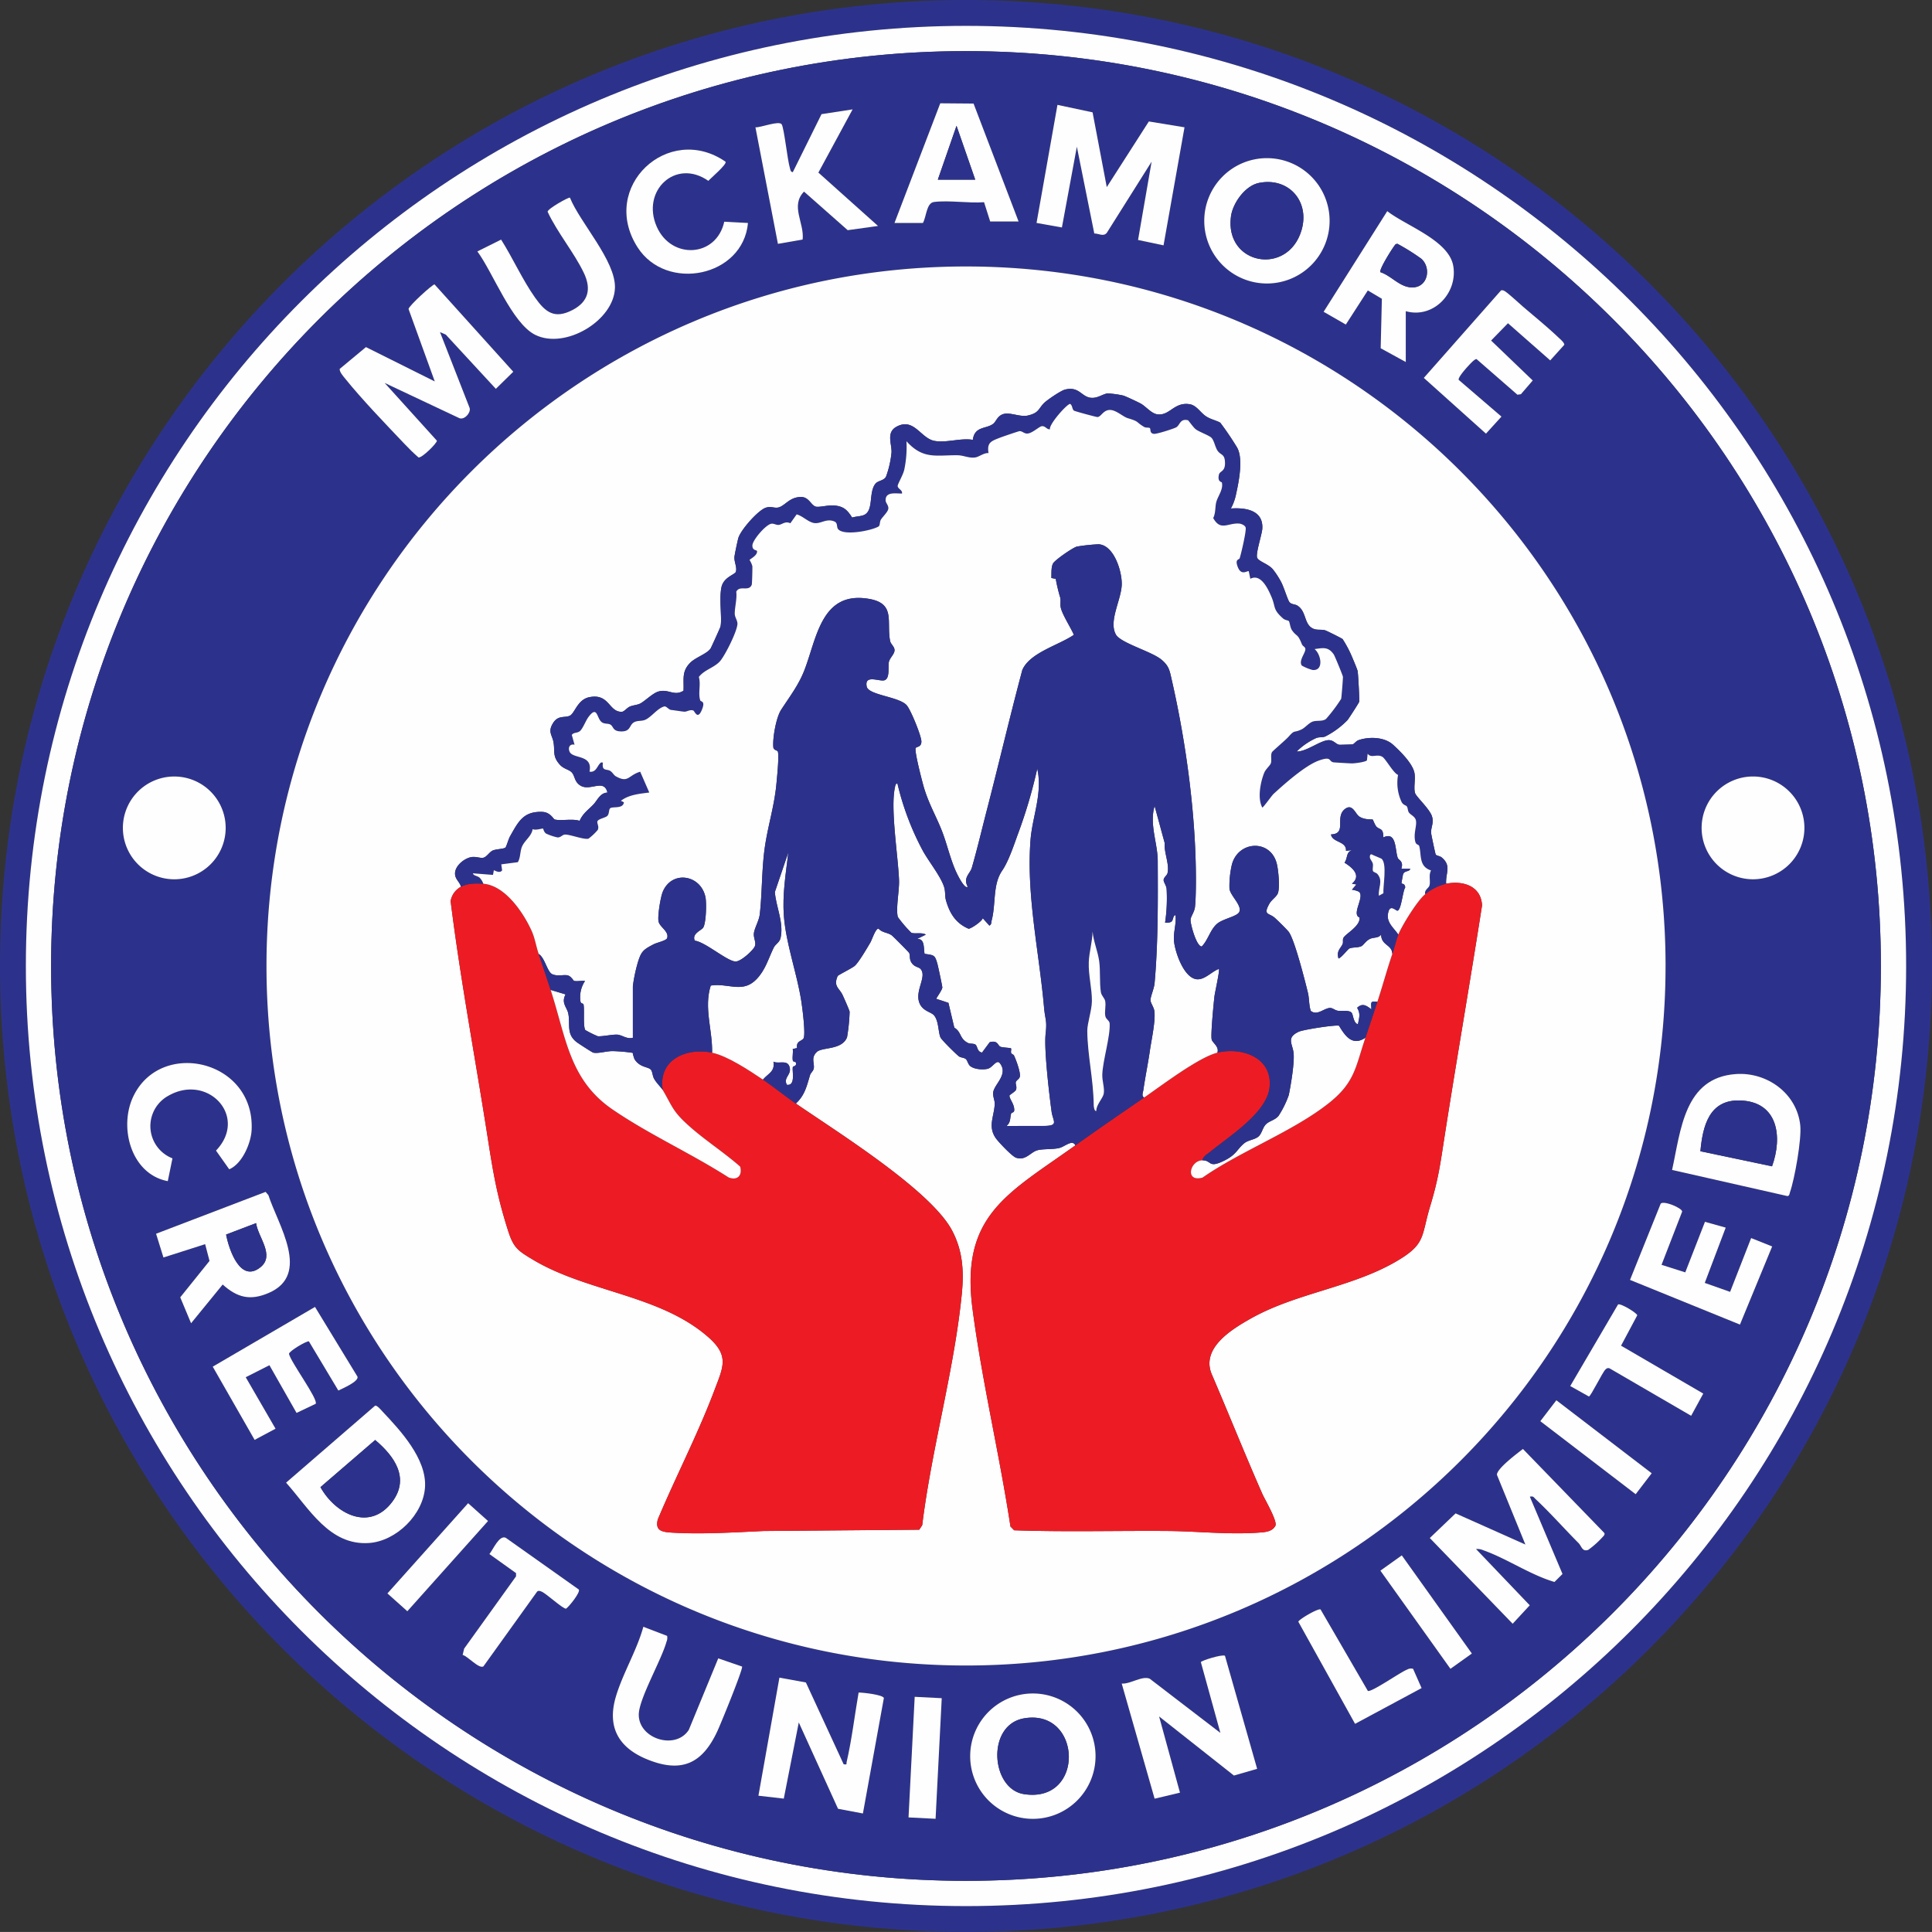 <svg id="logo" xmlns="http://www.w3.org/2000/svg" width="645.701" height="645.687" viewBox="0 0 645.701 645.687">
  <rect x="0" y="0" width="645.701" height="645.687" fill="#333333" stroke="none"/>
  <path id="Path_1" data-name="Path 1" d="M645.7,322.844c0,178.3-144.545,322.843-322.85,322.843S0,501.145,0,322.844,144.545,0,322.851,0,645.7,144.542,645.7,322.844m-8.641,0c0-173.528-140.676-314.2-314.208-314.2S8.644,149.316,8.644,322.844s140.676,314.2,314.208,314.2S637.06,496.372,637.06,322.844" fill="#2c328c"/>
  <path id="Path_2" data-name="Path 2" d="M637.059,322.844c0,173.528-140.675,314.2-314.207,314.2S8.643,496.372,8.643,322.844,149.319,8.643,322.852,8.643s314.207,140.672,314.207,314.2m-8.444,0c0-168.867-136.9-305.76-305.767-305.76S17.081,153.977,17.081,322.844,153.978,628.6,322.848,628.6s305.767-136.893,305.767-305.76" fill="#fefefe"/>
  <path id="Path_3" data-name="Path 3" d="M628.615,322.844c0,168.867-136.9,305.76-305.767,305.76S17.081,491.711,17.081,322.844s136.9-305.76,305.767-305.76,305.767,136.893,305.767,305.76M298.948,74.522h9.493c1.2-2.126,1.164-6.707,3.72-7.023,5.075-.626,11.491.479,16.717.078l2.048,6.446h9.493L325.373,34.61l-11.13-.091ZM369.9,62.531l-4.744-24.987-11.741-2.5-6.991,39.465,8.481,1.509L359.9,49.044l5.827,28.993c1.5-.017,3.064,1.174,4.2-.243l14.958-23.757L380.351,80.2l8.518,1.8,7.014-39.456-11.922-1.955ZM284.957,36.554l-10.4,1.59-9.6,19.389c-.774-.087-.772-.736-.947-1.294-.848-2.708-1.948-13.489-2.777-14.709-.888-1.306-7.1,1.148-8.764,1.019L259.994,81.5l8.264-1.441c.632-5.527-4.2-11.25.461-16.015l14.6,12.892,10.133-1.412L273.519,57.68ZM242.484,54.046C223.406,40.84,200.139,62.491,213.1,82.678c9.633,15.008,35.244,9.865,36.888-8.155l-7.927-.428c-2.623,11.923-17.666,12.765-22.559,1.681-5.3-12.008,6.312-22.985,17.248-15.33.824-.94,6.31-5.572,5.738-6.4M444.375,73.8a20.948,20.948,0,1,0-20.948,20.947A20.948,20.948,0,0,0,444.375,73.8m-253.9-7.747c-.39-.273-7.482,3.728-7.472,4.7,3.242,6.953,8.853,13.62,12.1,20.407,2.55,5.326,1.639,9.619-3.749,12.424-6.038,3.145-9.057.784-12.539-4.131-4.174-5.893-7.455-13.235-11.344-19.383l-7.936,3.948c5.236,7.089,11.524,23.988,19.328,27.878,9.99,4.98,26.305-4.717,26.655-15.676.288-9.052-11.649-21.745-15.047-30.171M469.829,104c9.23,2.6,17.422-6.074,15.87-15.121-1.472-8.577-15.8-13.407-22.053-18.316L442.378,104.2l7.422,4.268,7.356-11.4,4.688,2.784-.4,16.536,8.39,4.6Zm86.822,218.843c0-129.118-104.674-233.789-233.8-233.789S89.062,193.726,89.062,322.844,193.735,556.633,322.856,556.633s233.8-104.671,233.8-233.789M147.053,111l1.927.817,16.745,18.131,5.829-5.712L145.236,95.044c-.592-.1-8.584,7.125-8.692,8.228l8.766,24.2-23-11.473-8.769,7.285c-.14.963,1.179,2.45,1.784,3.2,5.616,6.987,13.7,15.378,19.984,21.986,1.453,1.528,2.976,3.036,4.576,4.413,1.16.226,6.264-4.872,6.138-5.6l-17.452-19.3,24.982,11.78c1.691.636,3.871-1.816,3.416-3.411Zm354.6-13.942L475.86,126.3l20.769,18.635,5.179-5.7-14.272-12.257c-.368-.727,2.318-3.756,3.022-4.5.534-.566,2.262-2.572,2.936-2.455l13.65,11.9,1.166-.174,3.954-4.585-13.913-13.349,5.636-5.783,14.124,12.422,4.7-5.213c0-.814-1.4-1.923-2.011-2.5-3.435-3.268-7.821-6.868-11.49-9.995-1.24-1.057-5.581-5.072-6.512-5.505a1.373,1.373,0,0,0-1.14-.181M75.425,276.693a17.177,17.177,0,1,0-17.177,17.176,17.176,17.176,0,0,0,17.177-17.176m527.636,0a17.178,17.178,0,1,0-17.179,17.178,17.179,17.179,0,0,0,17.179-17.178m-526.45,114.1c4.344-1.836,7.3-8.737,7.493-13.26.993-23.29-30.362-30.445-39.57-11.06-4.9,10.31-.741,25.971,11.54,28.28l1.568-7.619a11.555,11.555,0,0,1-1.37-20.915c13.162-7.547,26.794,6.938,15.918,18.326ZM580.154,358.96c-17.279,1.2-18.4,18.78-21.327,32.052l38.6,8.743c.68-.205.611-.739.786-1.238,1.592-4.547,3.939-17.775,3.459-22.4-1.11-10.672-11.085-17.884-21.523-17.158M68.561,415.821l1.463,5.594-9.787,12.169,3.624,8.665L74.423,429.3c4.864,4.374,9.154,5.466,15.308,2.849,14.4-6.125,3.1-22.944-.029-32.72l-.937-1.1L52.159,412.331l2.468,7.939Zm486.749,6.9,6.89-17.781c.111-1.152-6.25-3.83-7.175-2.654l-10.25,25.474,36.742,14.932,10.767-26.114-7.029-2.8-7.028,17.98-8.469-2.994,7-18.476-6.933-1.939-6.588,16.894Zm-13.53,27.024,5.423-10.169c-.148-.789-5.631-4.123-6.432-3.6l-15.979,27.263,6.249,3.494c.621-.046,4.507-8.051,5.492-8.988.452-.43.741-.641,1.389-.43L565.2,473.177l4.054-7.425Zm-428.7,15c1.419-.71,6.839-2.995,6.412-4.63l-14.212-23.32L71.108,456.758l14,24.473,6.983-3.742-9.96-17.2,7.92-4.01,9.063,15.938,6.406-3.052c.889-1.523-8.389-13.982-8.93-16.687.019-.91,5.857-4.376,6.652-4.177Zm407.072,3.243-5.359,7,31.866,24.4,5.358-7Zm-394.77,1.79L95.61,495.524c7.64,8.534,14.447,21.075,27.7,20.172,9.138-.622,18.223-9.56,18.741-18.74.53-9.4-8.152-18.791-14.231-25.224-.493-.521-1.759-2.075-2.437-1.957M511.3,500.223c1.211-.264,1.271.2,1.926.816,4.909,4.587,9.552,9.874,14.32,14.66,1.079,1.083,1.2,2.968,3.254,2.308a31.225,31.225,0,0,0,5.262-4.8c.2-.385.333-.614,0-.991l-27.08-27.948c-1.808,1.408-8.8,6.61-8.683,8.662l9.5,23.277-23.322-10.413-8.617,8.235,27.7,28.652,5.709-6.168-17.951-18.8a4.741,4.741,0,0,1,2.36.383c7.891,2.77,15.726,8.235,23.852,10.621l2.686-2.67Zm-354.849,2.168-26.97,30.156,6.655,5.952,26.97-30.156Zm37.01,28.861-24.444-17.3c-2.2-.983-4.241,3.968-5.455,5.45l8.9,6.365-.007,1.088L155.122,551l-.5,2.1c1.769.468,5.393,4.705,6.927,3.856l17.981-25.04c.543-.395.934-.185,1.473.025,1.533.6,7.179,5.866,8.2,5.7,1.088-.794,4.805-5.451,4.26-6.385M468.5,519.83l-7.157,5.1,23.4,32.811,7.158-5.1Zm3.772,37.907a2.51,2.51,0,0,0-1.914.217c-2.282.851-11.81,7.59-13.2,7.177L441.357,537.9c-.765-.488-7.288,3.328-7.437,4.1l18.961,34.123,22.235-11.949ZM222.956,546.729l-7.942-3.044c-2.158,7.893-6.98,15.778-9.228,23.508-2.943,10.124,1.03,16.973,10.588,20.843,11.447,4.635,18.331,1.357,23.348-9.391,1.14-2.441,8.539-20.521,8.3-21.658l-7.973-2.746-9.837,23.888c-4.437,6.927-16.88,2.983-16.722-5.189.1-5.3,7.588-18.144,9.264-24.256a3.192,3.192,0,0,0,.2-1.955m164.435,26.936,25,19.745,7.763-2.24L409.4,553.389c-.829-.61-7.944,1.612-8.061,2.115l6.528,23.655-23.614-18.114c-2.5-1.089-6.525,1.843-9.362,1.631l10.994,38.472,8.477-2.019ZM269.341,562.3l-8.85-1.612-7.015,39.458,8.477.976,5.011-25.455,13.119,28.85,8.314,1.568,7.008-38.6c-.371-1.093-7-1.837-8.446-1.817-1.323,7.6-2.272,15.749-4.008,23.236-.177.767.336.873-.984.744Zm96.809,24.631a20.951,20.951,0,1,0-20.951,20.95,20.951,20.951,0,0,0,20.951-20.95m-60.459-19.82-2.047,40.295,9.038.459,2.047-40.295Z" fill="#2c328c"/>
  <path id="Path_4" data-name="Path 4" d="M511.3,500.223l10.911,25.822-2.687,2.67c-8.126-2.386-15.96-7.852-23.852-10.621a4.73,4.73,0,0,0-2.36-.383l17.952,18.8-5.71,6.168-27.695-28.652,8.617-8.236L509.8,516.2l-9.5-23.276c-.122-2.053,6.875-7.254,8.684-8.662l27.08,27.948c.333.376.2.606,0,.991a31.255,31.255,0,0,1-5.262,4.8c-2.054.66-2.176-1.225-3.254-2.308-4.768-4.786-9.412-10.073-14.321-14.659-.655-.612-.714-1.081-1.926-.817" fill="#fefefe"/>
  <path id="Path_5" data-name="Path 5" d="M369.9,62.531l14.06-21.939,11.922,1.955L388.869,82l-8.518-1.8,4.532-26.164L369.925,77.794c-1.135,1.417-2.7.226-4.2.243L359.9,49.044l-4.993,26.977-8.481-1.509,6.992-39.465,11.74,2.5Z" fill="#fefefe"/>
  <path id="Path_6" data-name="Path 6" d="M387.391,573.666l6.974,25.463-8.477,2.02-10.995-38.472c2.837.212,6.861-2.72,9.363-1.632l23.613,18.114-6.528-23.654c.118-.5,7.232-2.725,8.061-2.115l10.753,37.78-7.762,2.241Z" fill="#fefefe"/>
  <path id="Path_7" data-name="Path 7" d="M269.341,562.3l12.626,27.352c1.32.129.806.023.984-.744,1.736-7.488,2.684-15.635,4.007-23.236,1.45-.02,8.076.724,8.447,1.817l-7.008,38.6-8.314-1.568-13.12-28.85-5.01,25.455-8.477-.976,7.014-39.458Z" fill="#fefefe"/>
  <path id="Path_8" data-name="Path 8" d="M603.06,276.69a17.178,17.178,0,1,1-17.178-17.178A17.178,17.178,0,0,1,603.06,276.69" fill="#fefefe"/>
  <path id="Path_9" data-name="Path 9" d="M75.424,276.694a17.177,17.177,0,1,1-17.176-17.176,17.176,17.176,0,0,1,17.176,17.176" fill="#fefefe"/>
  <path id="Path_10" data-name="Path 10" d="M366.15,586.932a20.951,20.951,0,1,1-20.951-20.95,20.951,20.951,0,0,1,20.951,20.95m-23.863-12.648c-12.715,2.156-11.16,23.6-.088,25.333,20.563,3.211,19.465-28.618.088-25.333" fill="#fefefe"/>
  <path id="Path_11" data-name="Path 11" d="M444.374,73.8a20.948,20.948,0,1,1-20.948-20.947A20.948,20.948,0,0,1,444.374,73.8M420.726,61.145c-4.584.932-8.719,6.711-9.315,11.172-2.163,16.216,19.032,20.054,23.581,4.593,2.836-9.638-4.348-17.783-14.266-15.765" fill="#fefefe"/>
  <path id="Path_12" data-name="Path 12" d="M113.084,464.743,103.238,448.3c-.795-.2-6.633,3.267-6.652,4.177.541,2.7,9.819,15.163,8.93,16.687l-6.406,3.052-9.063-15.939-7.92,4.011,9.96,17.2L85.1,481.231l-14-24.472,34.176-19.966,14.211,23.32c.428,1.635-4.992,3.92-6.411,4.63" fill="#fefefe"/>
  <path id="Path_13" data-name="Path 13" d="M555.31,422.723l7.926,2.52,6.587-16.894,6.933,1.938-7,18.477,8.469,2.994,7.028-17.98,7.029,2.8-10.766,26.115-36.743-14.932,10.25-25.474c.925-1.176,7.286,1.5,7.175,2.654Z" fill="#fefefe"/>
  <path id="Path_14" data-name="Path 14" d="M501.657,97.06a1.374,1.374,0,0,1,1.139.18c.932.433,5.272,4.448,6.513,5.506,3.669,3.126,8.054,6.727,11.49,9.994.61.58,2.011,1.69,2.011,2.5l-4.7,5.212-14.123-12.421-5.637,5.783,13.914,13.349-3.954,4.585-1.166.174-13.65-11.9c-.674-.118-2.4,1.889-2.936,2.454-.7.746-3.39,3.775-3.022,4.5l14.272,12.257-5.179,5.7L475.859,126.3Z" fill="#fefefe"/>
  <path id="Path_15" data-name="Path 15" d="M222.956,546.73a3.2,3.2,0,0,1-.2,1.954c-1.676,6.113-9.162,18.957-9.264,24.256-.159,8.173,12.284,12.117,16.721,5.19l9.837-23.888,7.974,2.746c.238,1.137-7.161,19.217-8.3,21.658-5.017,10.748-11.9,14.025-23.348,9.391-9.559-3.87-13.532-10.719-10.588-20.843,2.248-7.731,7.069-15.615,9.227-23.508Z" fill="#fefefe"/>
  <path id="Path_16" data-name="Path 16" d="M147.053,111l9.911,25.357c.455,1.6-1.725,4.047-3.416,3.411l-24.982-11.78,17.451,19.3c.127.728-4.977,5.826-6.137,5.6-1.6-1.377-3.123-2.885-4.576-4.413-6.283-6.609-14.368-15-19.984-21.986-.606-.754-1.925-2.241-1.785-3.2l8.77-7.285,23,11.473-8.766-24.2c.108-1.1,8.1-8.332,8.692-8.229l26.318,29.194-5.829,5.712-16.746-18.131Z" fill="#fefefe"/>
  <path id="Path_17" data-name="Path 17" d="M190.48,66.058c3.4,8.425,15.335,21.118,15.047,30.171-.35,10.959-16.665,20.656-26.655,15.676-7.8-3.89-14.092-20.79-19.328-27.878l7.936-3.948c3.889,6.148,7.17,13.489,11.344,19.383,3.482,4.915,6.5,7.275,12.539,4.131,5.388-2.806,6.3-7.1,3.749-12.424-3.251-6.787-8.862-13.454-12.1-20.407-.01-.976,7.082-4.977,7.472-4.7" fill="#fefefe"/>
  <path id="Path_18" data-name="Path 18" d="M284.957,36.555,273.518,57.681,293.449,75.52l-10.133,1.411-14.6-12.891c-4.66,4.764.172,10.488-.461,16.015L259.994,81.5l-7.517-38.947c1.667.13,7.875-2.324,8.763-1.018.83,1.219,1.93,12,2.778,14.709.174.558.172,1.207.947,1.294l9.6-19.39Z" fill="#fefefe"/>
  <path id="Path_19" data-name="Path 19" d="M76.611,390.793l-4.422-6.248c10.877-11.388-2.755-25.873-15.918-18.326a11.556,11.556,0,0,0,1.37,20.915l-1.567,7.619c-12.281-2.309-16.438-17.97-11.541-28.28,9.209-19.385,40.564-12.23,39.57,11.06-.193,4.523-3.149,11.424-7.492,13.26" fill="#fefefe"/>
  <path id="Path_20" data-name="Path 20" d="M242.484,54.046c.572.828-4.914,5.461-5.739,6.4C225.81,52.791,214.2,63.768,219.5,75.776c4.893,11.085,19.936,10.242,22.558-1.681l7.927.428c-1.644,18.02-27.254,23.163-36.887,8.155-12.957-20.187,10.31-41.838,29.388-28.632" fill="#fefefe"/>
  <path id="Path_21" data-name="Path 21" d="M541.779,449.747l27.478,16.005-4.054,7.426-27.281-15.866c-.649-.211-.938,0-1.39.431-.985.937-4.871,8.941-5.492,8.987l-6.249-3.493,15.979-27.264c.8-.518,6.284,2.816,6.432,3.605Z" fill="#fefefe"/>
  <path id="Path_22" data-name="Path 22" d="M193.462,531.252c.545.934-3.173,5.592-4.26,6.385-1.02.169-6.667-5.1-8.2-5.7-.539-.21-.929-.421-1.472-.026l-17.981,25.04c-1.534.849-5.158-3.388-6.927-3.856l.5-2.1,17.336-24.15.008-1.088-8.9-6.365c1.214-1.482,3.254-6.433,5.455-5.45Z" fill="#fefefe"/>
  <path id="Path_23" data-name="Path 23" d="M472.272,557.738l2.844,6.443L452.881,576.13,433.92,542.006c.149-.776,6.672-4.592,7.437-4.1l15.806,27.23c1.385.413,10.913-6.326,13.2-7.177a2.5,2.5,0,0,1,1.914-.217" fill="#fefefe"/>
  <rect id="Rectangle_1" data-name="Rectangle 1" width="40.457" height="8.928" transform="translate(129.482 532.547) rotate(-48.192)" fill="#fefefe"/>
  <rect id="Rectangle_2" data-name="Rectangle 2" width="40.347" height="9.05" transform="matrix(0.051, -0.999, 0.999, 0.051, 303.644, 607.406)" fill="#fefefe"/>
  <rect id="Rectangle_3" data-name="Rectangle 3" width="8.813" height="40.136" transform="translate(514.797 474.982) rotate(-52.556)" fill="#fefefe"/>
  <rect id="Rectangle_4" data-name="Rectangle 4" width="8.791" height="40.3" transform="matrix(0.814, -0.581, 0.581, 0.814, 461.343, 524.934)" fill="#fefefe"/>
  <path id="Path_24" data-name="Path 24" d="M580.154,358.961c10.438-.726,20.413,6.486,21.523,17.158.48,4.624-1.867,17.852-3.459,22.4-.175.5-.106,1.034-.786,1.238l-38.6-8.743c2.929-13.271,4.048-30.849,21.327-32.051M592.242,389.8c3.555-9.844,2.058-21.638-10.724-22.012-10.278-.3-12.45,8.517-13.219,16.978Z" fill="#fefefe"/>
  <path id="Path_25" data-name="Path 25" d="M592.242,389.8,568.3,384.765c.769-8.461,2.941-17.279,13.219-16.978,12.782.374,14.279,12.168,10.724,22.012" fill="#2c328c"/>
  <path id="Path_26" data-name="Path 26" d="M342.287,574.284c19.377-3.285,20.475,28.544-.088,25.333-11.072-1.729-12.627-23.177.088-25.333" fill="#2c328c"/>
  <path id="Path_27" data-name="Path 27" d="M420.726,61.145c9.918-2.018,17.1,6.127,14.266,15.765-4.549,15.461-25.744,11.623-23.581-4.593.6-4.461,4.731-10.24,9.315-11.172" fill="#2c328c"/>
  <path id="Path_28" data-name="Path 28" d="M469.829,104V120.99l-8.39-4.6.4-16.536-4.689-2.784-7.356,11.4-7.421-4.268,21.267-33.639C469.9,75.474,484.227,80.3,485.7,88.881c1.552,9.047-6.639,17.723-15.869,15.121M461.37,90.971c3.9,1.288,6.758,5.465,11.208,5.058,4.679-.428,5.741-6.517,2.494-9.511a69.88,69.88,0,0,0-8.006-5.019c-.731-.006-.821.372-1.169.837-.8,1.07-5.109,7.837-4.527,8.635" fill="#fefefe"/>
  <path id="Path_29" data-name="Path 29" d="M461.37,90.971c-.582-.8,3.728-7.565,4.527-8.635.348-.465.438-.843,1.169-.837a69.88,69.88,0,0,1,8.006,5.019c3.247,2.994,2.185,9.083-2.494,9.511-4.45.407-7.3-3.77-11.208-5.058" fill="#2c328c"/>
  <path id="Path_30" data-name="Path 30" d="M68.561,415.821l-13.935,4.45-2.468-7.939L88.765,398.34l.936,1.094c3.128,9.776,14.434,26.6.029,32.72-6.153,2.617-10.444,1.525-15.307-2.848L63.86,442.25l-3.623-8.665,9.787-12.169Zm17.03-7.038-10.028,3.822c.934,4.914,4.727,16.416,11.511,10.9,4.9-3.983-.895-10.082-1.483-14.719" fill="#fefefe"/>
  <path id="Path_31" data-name="Path 31" d="M85.591,408.783c.588,4.637,6.379,10.736,1.483,14.719-6.784,5.519-10.577-5.983-11.511-10.9Z" fill="#2c328c"/>
  <path id="Path_32" data-name="Path 32" d="M298.948,74.523l15.3-40,11.13.091,15.046,39.412h-9.493l-2.048-6.445c-5.226.4-11.642-.705-16.717-.078-2.556.315-2.519,4.9-3.72,7.023Zm26.981-14.49-6.246-17.992-6.245,17.992Z" fill="#fefefe"/>
  <path id="Path_33" data-name="Path 33" d="M325.929,60.033H313.438l6.245-17.992Z" fill="#2c328c"/>
  <path id="Path_34" data-name="Path 34" d="M556.651,322.845c0,129.118-104.674,233.789-233.8,233.789S89.062,451.963,89.062,322.845,193.736,89.056,322.856,89.056s233.8,104.671,233.8,233.789m-73.331-27.48c-.237-3.63,1.88-5.967-1.469-8.782-.675-.568-1.876-.579-2.04-1.054-.188-.542-1.4-6.252-1.483-6.948-.233-1.97.976-3.4.267-5.725-.76-2.494-5.29-6.558-5.666-7.821-.549-1.847.224-4.667-.215-6.78-.662-3.187-4.778-7.206-7.135-9.354-2.882-2.627-8-2.749-11.522-1.539-.887.305-1.49,1.314-2.025,1.416-.219.042-4.18.156-4.4.13-1.14-.134-1.841-1.547-3.534-1.54-2.783.012-7.457,3.908-10.731,3.784a22.455,22.455,0,0,1,6.507-4.48c.965-.411,2.07-.156,2.989-.509a27.88,27.88,0,0,0,7.491-5.5c.411-.5,3.819-5.765,3.9-6.119.137-.636-.344-9.413-.519-10.265-.151-.735-1.847-4.705-2.288-5.707a39.08,39.08,0,0,0-2.729-4.982c-.229-.233-5.367-2.808-5.845-2.932-1.539-.4-2.869.09-4.292-.705-2.792-1.56-1.939-5.6-4.951-7.54-.871-.559-2.064-.322-2.735-1.262-.6-.839-1.835-5.014-2.77-6.723a27.178,27.178,0,0,0-2.769-4.226c-1.579-1.767-4.557-2.5-5.177-3.751-.632-1.277,1.573-7.773,1.7-9.766.382-6.185-5.593-7.089-10.5-6.735a17.346,17.346,0,0,0,1.766-4.974c.929-4.206,2.388-11.63.336-15.359a100.154,100.154,0,0,0-5.647-8.345c-1.368-.788-3.216-1.09-4.822-2.172-1.919-1.292-3.126-3.684-5.507-4.024-5.216-.747-6.614,4.064-10.831,3.373-1.914-.314-3.686-2.586-5.421-3.57-.727-.412-5.164-2.506-5.824-2.671a31.143,31.143,0,0,0-5.225-.722c-1.6.151-3.253,1.632-5.483,1.473-3.284-.234-4.031-3.981-8.82-2.739-1.38.358-5.923,3.441-6.983,4.5-1.9,1.907-1.634,3.276-5.385,4.15-2.788.651-6.354-1.451-8.731-.279-1.619.8-1.906,2.335-2.91,3.088-2.307,1.731-6.175.725-6.758,5.32-4.164-.687-8.8,1.093-12.82.352-4.6-.849-6.792-7.786-12.544-4.817-3.713,1.917-1.7,5.677-1.806,8.658a32.488,32.488,0,0,1-1.853,8.127c-.785,1.421-2.724,1.25-3.6,2.432-2.246,3.015-.477,8.789-3.664,10.326-1.092.527-2.834.487-4.049.906-1.629-2.585-2.892-3.791-6.051-4.049-1.921-.156-4.686.6-5.913.425-1.713-.251-2.351-3.206-5-3.255-4.024-.075-5.512,3.1-7.835,3.53-1.214.226-2.369-.493-4.039.039-2.578.823-8.537,7.569-9.23,10.254-.268,1.041-1.207,5.38-1.269,6.268-.113,1.606.951,3.475.467,4.907-.339,1-4.088,1.735-4.815,5.192-.825,3.919.274,10.671-.319,13.127-.094.39-3.066,6.92-3.276,7.261-1.087,1.766-5.007,3.013-6.754,4.738-3.029,2.993-2.137,5.5-2.323,9.417-3.139,2-5.044-.744-8.451.3-1.9.58-4.488,3.2-6.005,3.984-.975.5-2.353.548-3.473,1.024-1.012.43-1.9,1.733-2.722,1.749-4.394.09-4.113-6.28-10.9-4.871-3.833.8-4.777,5.255-6.362,6.125-1.619.887-3.879-.27-5.606,2.389-2,3.076-.3,4.145.089,6.634.481,3.037-.418,4.579,2.1,7.392,1.3,1.451,3.036,1.6,3.947,2.548,1.171,1.225.831,3.2,3.017,4.481,3.259,1.909,7.811-2.455,8.946,2.285-2.54.169-3.319,2.564-4.728,4.035-1.669,1.741-3.469,2.9-4.573,5.425-2.363-.807-6.249.074-8.33-.453-.4-.1-1.449-2.429-4.109-2.538-6.425-.263-8.076,3.352-10.828,8.185-.507.892-1.213,3.457-1.525,3.724-.6.511-3.141.5-4.247,1-1.123.505-1.947,2.1-3.108,2.4-1,.266-2.515-.506-4.154-.181-2.339.464-5.421,2.955-5.34,5.586.057,1.853,1.6,2.7,1.977,4.3a6.762,6.762,0,0,0-3.451,4.792c3.293,26.388,8.271,52.661,12.374,78.97,1.865,11.958,3.126,19.552,6.819,31.154,1.823,5.728,3.234,6.678,8.282,9.7,18.165,10.894,42.347,11.693,58.523,25.8,7.245,6.317,5.144,9.973,2.137,17.952-5.453,14.465-12.891,28.789-18.893,43.074-1.024,3.961,1.665,4.228,4.888,4.423,9.794.594,20.691-.1,30.477-.547l52.025-.439.98-1.518c3.127-25.476,10.7-51.819,13.219-77.216.747-7.54.372-14.422-3.234-21.24-7.159-13.534-38.636-33.082-52.223-42.461,3.032-2.777,3.636-5.851,4.746-9.493.248-.814,1.123-1.375,1.255-2.284.26-1.781-1.033-3.509,1.005-5.451,1.77-1.687,8.356-.557,10.1-4.884a60.394,60.394,0,0,0,.868-8.565c-.053-.472-2-4.867-2.381-5.655-1.136-2.339-3.109-2.816-1.61-6.279.132-.3,4.84-2.637,5.708-3.4,1.332-1.165,4.149-5.983,5.206-7.785.6-1.022,1.771-4.847,2.774-4.624,1.247,1.362,2.9,1.205,4.332,2.177.452.307,5.64,5.528,5.851,5.889.527.9-.218,2.375,1.332,3.916.824.818,2.019.9,2.514,1.483,2.152,2.511-1.781,6.958-.511,11.005.969,3.088,4,3.287,5.005,4.488,1.587,1.9,1.37,5.543,2.139,7.352.351.829,5.153,5.566,6.162,6.334.619.472,1.714.407,2.326.921.562.473.7,1.749,1.507,2.374,1.367,1.055,4.108,1.262,5.77.878s2.985-3.274,4.085-1.876c2.97,3.776-1.93,7.07-2.223,9.779-.159,1.463.571,2.605.509,3.923-.194,4.068-2.327,7.355.265,11.231.883,1.322,5.512,6.2,6.85,6.651,3.3,1.105,4.824-1.891,7.224-2.5,1.967-.5,5.076-.21,7.25-.745,1.868-.46,4.363-2.976,5.373-.873-22.569,16.145-38.484,23.344-34.393,54.628,3.161,24.178,9.017,48.6,12.686,72.753l1.232,1.266c17,.6,34.165.11,51.227.237,10.007.075,20.415,1.27,30.477.546,2.1-.151,4.609-.252,5.651-2.386.485-1.846-3.546-8.592-4.512-10.788-5.826-13.26-11.206-26.729-16.923-40.037-3.3-8.6,6.795-14.748,13.179-18.346,15.1-8.509,33.5-10.334,48.454-19,10.152-5.881,8.4-8.3,11.476-18.5,2.878-9.549,3.4-14.289,4.932-24.047,4.005-25.523,8.44-50.989,12.417-76.518-.323-6.528-6.41-8.367-11.989-7.244" fill="#fefefe"/>
  <path id="Path_35" data-name="Path 35" d="M359.406,382.8c7.5-5.367,15.362-10.737,22.984-15.989,5.814-4,18.247-13.477,24.483-14.989,8.242-2,18.55,1.647,17.43,11.688-.935,8.388-13.471,16.259-19.658,21.309-.973.793-2.6,1.676-2.768,2.977-4.142-.007-6.01,7.41.019,5.78,12.774-8.927,30.416-15.472,42.409-25.058,8.592-6.868,8.778-12.129,12.034-21.692,1.36-4,2.677-7.98,4-11.992,1.739-5.285,3.2-10.74,5-15.988.7-2.03,1.31-4.808,2-6.5,1.283-3.147,6.465-11.491,8.994-13.49a17.215,17.215,0,0,1,6.995-3.5c5.579-1.123,11.666.716,11.989,7.244-3.977,25.529-8.412,50.995-12.417,76.517-1.531,9.758-2.054,14.5-4.932,24.048-3.076,10.207-1.324,12.622-11.476,18.5-14.955,8.664-33.356,10.488-48.454,19-6.384,3.6-16.481,9.747-13.179,18.345,5.717,13.309,11.1,26.778,16.923,40.037.966,2.2,5,8.943,4.512,10.789-1.042,2.134-3.556,2.234-5.651,2.385-10.062.724-20.47-.47-30.476-.545-17.063-.127-34.227.362-51.227-.237l-1.233-1.266c-3.669-24.158-9.525-48.575-12.686-72.753-4.091-31.284,11.824-38.483,34.393-54.628" fill="#ed1c24"/>
  <path id="Path_36" data-name="Path 36" d="M161.543,295.365c7.215.589,13.268,9.486,16.08,15.648,1.148,2.516,1.547,5.341,2.407,7.835,1.375,3.986,2.688,7.984,4,11.992,5.171,15.827,6.166,30.031,20.725,39.982,12.308,8.412,26.205,14.643,38.759,22.7,2.942,1.131,4.646-.642,3.862-3.618-5.618-4.927-12.127-9.046-17.641-14.078-5-4.567-5.092-6.161-8.231-11.505-1.669-10.137,7.872-14.3,16.489-12.491,5.193,1.088,12.472,5.966,16.988,8.993,3.61,2.42,7.306,5.45,10.993,7.994,13.587,9.379,45.064,28.927,52.222,42.461,3.606,6.818,3.982,13.7,3.235,21.24-2.515,25.4-10.092,51.74-13.219,77.216l-.981,1.518-52.024.439c-9.786.451-20.683,1.141-30.477.547-3.223-.195-5.912-.462-4.888-4.423,6-14.285,13.44-28.609,18.892-43.074,3.008-7.979,5.109-11.635-2.136-17.952-16.176-14.106-40.359-14.9-58.523-25.8-5.048-3.027-6.459-3.977-8.283-9.7-3.693-11.6-4.954-19.2-6.818-31.154-4.1-26.309-9.081-52.582-12.374-78.97a6.762,6.762,0,0,1,3.451-4.792c2.174-1.179,5.057-1.2,7.495-1" fill="#ed1c24"/>
  <path id="Path_37" data-name="Path 37" d="M154.048,296.364c-.374-1.6-1.92-2.446-1.977-4.3-.082-2.631,3-5.122,5.34-5.586,1.638-.325,3.156.446,4.154.181,1.16-.309,1.985-1.9,3.108-2.4,1.106-.5,3.649-.486,4.246-1,.312-.268,1.019-2.833,1.526-3.724,2.751-4.833,4.4-8.449,10.827-8.185,2.661.109,3.705,2.436,4.11,2.538,2.081.527,5.967-.354,8.329.453,1.1-2.526,2.9-3.684,4.573-5.426,1.409-1.471,2.189-3.865,4.729-4.034-1.135-4.741-5.688-.376-8.946-2.285-2.186-1.281-1.846-3.256-3.017-4.481-.912-.953-2.648-1.1-3.947-2.548-2.52-2.813-1.621-4.356-2.1-7.393-.394-2.488-2.087-3.557-.088-6.633,1.727-2.659,3.987-1.5,5.605-2.39,1.586-.869,2.529-5.327,6.363-6.124,6.783-1.409,6.5,4.961,10.9,4.871.82-.017,1.711-1.319,2.723-1.75,1.12-.476,2.5-.521,3.473-1.024,1.517-.781,4.109-3.4,6.005-3.984,3.406-1.042,5.312,1.7,8.45-.3.186-3.921-.706-6.425,2.324-9.417,1.746-1.725,5.667-2.973,6.754-4.738.21-.341,3.182-6.872,3.276-7.261.593-2.456-.506-9.209.318-13.128.728-3.456,4.477-4.188,4.816-5.191.484-1.433-.581-3.3-.468-4.907.063-.888,1-5.227,1.27-6.268.693-2.685,6.652-9.432,9.23-10.254,1.669-.533,2.825.187,4.039-.039,2.323-.433,3.811-3.6,7.834-3.531,2.649.049,3.286,3.005,5,3.256,1.228.179,3.993-.581,5.914-.425,3.158.257,4.421,1.463,6.05,4.049,1.215-.419,2.957-.379,4.049-.906,3.187-1.538,1.419-7.311,3.665-10.326.881-1.183,2.819-1.011,3.6-2.432a32.5,32.5,0,0,0,1.854-8.127c.1-2.982-1.908-6.742,1.806-8.658,5.752-2.969,7.942,3.968,12.543,4.817,4.022.741,8.657-1.039,12.82-.352.584-4.6,4.452-3.589,6.759-5.32,1-.753,1.29-2.29,2.91-3.089,2.377-1.172,5.943.93,8.731.28,3.75-.874,3.482-2.243,5.384-4.15,1.061-1.063,5.6-4.146,6.983-4.5,4.789-1.242,5.537,2.505,8.821,2.739,2.23.159,3.887-1.323,5.483-1.474a31.25,31.25,0,0,1,5.225.723c.659.165,5.1,2.259,5.823,2.671,1.736.983,3.508,3.256,5.422,3.57,4.217.691,5.615-4.12,10.831-3.374,2.381.341,3.588,2.733,5.506,4.025,1.607,1.082,3.454,1.384,4.823,2.172a100.061,100.061,0,0,1,5.646,8.344c2.052,3.73.594,11.154-.335,15.359a17.355,17.355,0,0,1-1.766,4.974c4.9-.354,10.88.551,10.5,6.736-.123,1.992-2.328,8.489-1.7,9.765.621,1.254,3.6,1.984,5.178,3.751a27.194,27.194,0,0,1,2.768,4.226c.936,1.709,2.171,5.885,2.77,6.724.672.94,1.864.7,2.735,1.262,3.013,1.937,2.16,5.979,4.952,7.54,1.423.795,2.753.308,4.291.705.479.123,5.616,2.7,5.846,2.932a39.205,39.205,0,0,1,2.729,4.982c.441,1,2.136,4.972,2.287,5.706.175.853.657,9.629.52,10.265-.077.355-3.484,5.624-3.9,6.12a27.86,27.86,0,0,1-7.492,5.5c-.918.354-2.024.1-2.988.51a22.476,22.476,0,0,0-6.508,4.479c3.275.124,7.948-3.771,10.732-3.783,1.693-.007,2.394,1.406,3.533,1.539.223.026,4.183-.087,4.4-.129.534-.1,1.138-1.111,2.024-1.416,3.523-1.211,8.641-1.089,11.523,1.539,2.356,2.148,6.473,6.167,7.134,9.354.439,2.113-.334,4.933.216,6.78.376,1.263,4.906,5.327,5.666,7.821.708,2.323-.5,3.755-.267,5.725.082.7,1.295,6.406,1.482,6.948.165.474,1.366.486,2.041,1.054,3.349,2.815,1.232,5.152,1.469,8.782a17.225,17.225,0,0,0-7,3.5c-.387-1.4,1.145-2,1.4-2.849.455-1.519-.346-3.507.551-5.091-4.2-1.338-3.12-5.208-3.971-8.185-.135-.474-1-.358-1.264-1.307-.756-2.714.528-5.308.186-7.166-.252-1.374-1.739-1.863-2.339-2.681-.431-.588-.328-1.5-.707-2.055-.28-.412-1.214-.432-1.753-1.489A15.087,15.087,0,0,1,467.245,259c-1.6-.623-4.171-5.472-5.3-6.087-1.9-1.033-3.617.63-4.861-1l-.239,2.234c-.7.579-3.952.981-4.976,1-.485.008-5.9-.3-6.216-.36-1.7-.311-.467-2.139-4.794-.621-4.6,1.614-11.614,7.87-15.258,11.218-.561.515-3.5,4.684-3.732,4.508-1.659-3.081-.626-8.42.642-11.593.506-1.267,2.027-2.459,2.246-3.249.326-1.174-.2-2.518.347-3.651.165-.344,4.6-4.1,5.574-5.193,2.207-2.482,1.545-1.1,4.309-2.411,1.22-.576,2.52-2.252,3.841-2.655,1.4-.427,3.2.068,4.378-.875a54.255,54.255,0,0,0,5.033-6.7c.107-.364.622-6.781.586-7.361-.024-.4-2.729-6.979-3.051-7.448-1.844-2.69-3.6-2.19-6.423-1.816,2.244,1.865,3.131,7.376-.7,6.982a15.4,15.4,0,0,1-3.568-1.468c-1.187-1.727,1.455-4.383,1.173-5.7-.112-.52-.921-.884-1.109-1.356-1.512-3.795-1.684-2.435-3.3-4.689-.706-.983-.758-2.781-1.113-3.141-.247-.25-1.249-.27-1.895-.838-3.527-3.1-2.429-3.755-3.86-7.143-1.184-2.806-3.567-7.989-7.094-6.138l-.516-2.5c-.412-.367-2.506,1.733-3.714-1.523-1-2.69.489-2.261.677-2.857.476-1.511,2.3-9.266,1.979-10.267-.247-.765-1.459-1.259-2.216-1.311-3.723-.254-6.165,2.611-8.618-1.845.866-1.69.6-3.744,1.017-5.313.534-2.018,2.406-4.241,1.889-6.519-.078-.346-1.529-.136-1.013-2.6.3-1.419,2.09-.927,2.049-3.993s-1.351-2.474-2.473-4.063c-.81-1.148-1.15-3.413-2.041-4.323-.8-.822-4.094-1.97-5.267-2.859-.837-.635-2.408-2.965-2.6-3.012-2.737-.665-2.637,1.718-4.008,2.408-.955.48-6.472,2.253-7.38,2.138-1.545-.2-.961-1.585-1.356-1.926-.312-.269-1.317-.044-1.864-.368-3.03-1.792-1.46-1.743-5.542-2.959-1.369-.408-3.523-2.376-5.364-2.685-2.715-.455-3.458,2.341-4.768,2.317-.406-.007-7.517-1.91-7.842-2.156-.611-.462-.466-1.761-1.247-2.235-.969-.086-7.116,6.783-6.754,8.483-1.13.1-1.482-1.153-2.718-1.032-.822.082-3.049,2.223-4.646,2.446-1.213.168-1.811-.824-2.784-.794-.338.011-5.7,1.861-6.349,2.114-3.071,1.194-4.634,1.6-4.032,5.213-1.558-.092-3.067,1.209-4.324,1.442-2.082.387-4-.679-5.955-.706-7.172-.1-11.534,1.533-17.148-4.686a36.892,36.892,0,0,1-.735,9.513c-.409,1.762-2.065,4.532-2.19,5.33-.16,1.028,1.724,1.425,1.418,2.641-2.041.008-5.513-.705-5.459,2.256.018.982,1.076,1.673.892,2.881-.153,1.008-1.829,2.565-2.468,3.576-.445.7-.233,1.975-.8,2.3-2.4,1.4-11.667,3.211-13.521.849-.561-.714-.033-2.026-1.242-2.535-2.59-1.091-4.387.74-6.517.556-2.1-.18-4.027-2.418-6.078-2.918l-2.115,2.966c-1.72-.842-2.734.465-3.938.55-.8.056-1.553-.518-2.375-.4-1.855.261-6.265,5.412-6.358,7.2-.1,1.858,1.5,1.5,1.546,1.985.145,1.522-2.457,2.621-2.486,2.961a7.34,7.34,0,0,1,.919,2.038c.05.511-.087,5.914-.2,6.2-.995,2.5-3.992.012-5.18,2.346.314,2.313-.554,5.37-.5,7.428.026,1.03.768,1.973.889,3.032.251,2.175-4.266,11.188-5.971,12.934-2.056,2.1-5.089,2.713-6.924,5.092.74,2.5-.3,5.339.459,7.8.172.56,1.716.112.695,2.832-1.542,4.11-2.524.734-3.027.567-1.116-.37-2.121.455-2.969.409-.757-.041-3.1-.446-4.412-.582-.876-.091-1.6-1.355-2.333-1.159-2.312.616-4.391,3.73-6.491,4.513-1.206.451-2.517.116-3.673.822-1.532.936-1.006,2.976-4.04,3-3.118.023-2.624-1.624-3.769-2.285-.763-.442-1.822-.131-2.772-.725-1.877-1.174-1.445-6.048-4.627-1.706-.854,1.166-1.85,3.893-2.843,4.651-.91.7-2.025.318-2.655,1.244l.92,3.264c-1.575-.39-2.282.966-1.646,2.356,1.136,2.481,7.823.809,6.644,6.642,2.048.394,2.534-1.712,3.454-2.679.4-.422.345-.45,1.039-.324-.464,2.992,1.259,2,2.467,2.785.753.488,1.192,1.4,1.764,1.732,4.324,2.475,4.148-.286,8.218-1.485l3.033,6.95c-3.236.422-6.783.7-9.482,2.765l1.008.5c-.27,2.272-3.647,1.34-4.542,1.964-.571.4-.293,1.785-.961,2.536-.584.657-2.834.989-3.29,1.741-.409.674.62,1.72.054,2.986a18.613,18.613,0,0,1-3.112,2.935c-1.655.382-6.267-1.492-7.924-1.37-.814.06-1.285.978-2.412.95a18.483,18.483,0,0,1-3.793-1.268c-.826-.554-.911-1.576-1.077-1.694-.141-.1-2.593.7-3.455.175-.32,2.387-2.726,3.809-3.581,5.928-.663,1.646-.429,3.569-1.362,5.133l-5.533.721.277,2c-.807,1.224-2.676-.126-2.766-.01l-.277,1.536-6.719-.528c.2.853,1.478.8,2.264,1.48a5.571,5.571,0,0,1,1.231,2.013c-2.438-.2-5.321-.181-7.495,1" fill="#2c328c"/>
  <path id="Path_38" data-name="Path 38" d="M161.543,295.365a5.558,5.558,0,0,0-1.231-2.012c-.786-.683-2.066-.628-2.264-1.48l6.719.528.277-1.536c.09-.116,1.959,1.233,2.766.01l-.276-2,5.532-.722c.933-1.564.7-3.487,1.363-5.133.854-2.119,3.26-3.54,3.58-5.927.862.528,3.314-.276,3.455-.176.167.119.251,1.14,1.077,1.695a18.56,18.56,0,0,0,3.793,1.267c1.127.028,1.6-.89,2.412-.95,1.657-.122,6.269,1.752,7.924,1.37a18.534,18.534,0,0,0,3.112-2.935c.566-1.266-.463-2.312-.054-2.986.456-.752,2.706-1.084,3.29-1.741.668-.751.39-2.138.961-2.536.895-.624,4.272.308,4.543-1.964l-1.009-.5c2.7-2.066,6.246-2.343,9.482-2.765l-3.033-6.95c-4.069,1.2-3.894,3.961-8.218,1.486-.572-.328-1.011-1.245-1.763-1.733-1.209-.784-2.931.208-2.468-2.784-.694-.127-.638-.1-1.039.323-.92.968-1.406,3.073-3.454,2.68,1.179-5.834-5.508-4.161-6.644-6.643-.636-1.39.072-2.746,1.646-2.356l-.92-3.263c.63-.927,1.745-.55,2.655-1.244.993-.758,1.989-3.486,2.843-4.652,3.182-4.342,2.75.533,4.627,1.706.951.594,2.009.284,2.773.725,1.144.662.65,2.308,3.768,2.285,3.035-.022,2.508-2.062,4.04-3,1.156-.707,2.467-.372,3.673-.822,2.1-.784,4.179-3.9,6.491-4.514.733-.195,1.457,1.068,2.333,1.159,1.313.137,3.655.542,4.413.582.847.046,1.852-.779,2.968-.408.5.167,1.485,3.542,3.027-.568,1.021-2.72-.522-2.272-.695-2.832-.759-2.457.281-5.3-.459-7.8,1.835-2.378,4.868-2.987,6.924-5.091,1.706-1.747,6.222-10.759,5.972-12.935-.122-1.059-.863-2-.89-3.032-.053-2.058.815-5.115.5-7.428,1.188-2.334,4.185.152,5.18-2.346.114-.288.251-5.691.2-6.2a7.365,7.365,0,0,0-.919-2.039c.03-.34,2.631-1.439,2.487-2.961-.047-.486-1.644-.127-1.547-1.985.094-1.788,4.5-6.939,6.358-7.2.822-.115,1.578.459,2.375.4,1.2-.085,2.218-1.391,3.938-.549l2.115-2.967c2.051.5,3.976,2.738,6.078,2.919,2.131.183,3.927-1.648,6.518-.557,1.209.509.68,1.821,1.241,2.536,1.854,2.361,11.12.551,13.521-.85.563-.328.351-1.6.8-2.3.639-1.011,2.315-2.568,2.468-3.576.184-1.208-.874-1.9-.892-2.881-.053-2.961,3.418-2.247,5.459-2.255.306-1.217-1.577-1.614-1.417-2.641.124-.8,1.78-3.568,2.189-5.331a36.885,36.885,0,0,0,.735-9.513c5.615,6.22,9.976,4.587,17.149,4.686,1.956.027,3.873,1.094,5.954.707,1.257-.234,2.766-1.535,4.324-1.443-.6-3.612.962-4.019,4.032-5.213.65-.253,6.012-2.1,6.35-2.114.973-.03,1.57.963,2.783.794,1.6-.222,3.824-2.364,4.646-2.445,1.236-.122,1.589,1.13,2.719,1.032-.363-1.7,5.784-8.57,6.753-8.484.781.474.636,1.773,1.248,2.236.324.245,7.435,2.149,7.842,2.156,1.31.023,2.052-2.773,4.767-2.318,1.841.309,3.995,2.278,5.364,2.686,4.083,1.216,2.512,1.166,5.542,2.959.547.323,1.553.1,1.865.367.394.341-.19,1.73,1.356,1.926.907.115,6.425-1.657,7.38-2.138,1.371-.69,1.27-3.073,4.007-2.408.193.047,1.764,2.378,2.6,3.013,1.173.889,4.464,2.037,5.267,2.858.891.91,1.231,3.176,2.041,4.323,1.122,1.59,2.431.989,2.473,4.063s-1.751,2.575-2.049,3.994c-.515,2.459.935,2.248,1.014,2.6.516,2.277-1.355,4.5-1.89,6.518-.415,1.57-.15,3.623-1.017,5.313,2.453,4.456,4.895,1.591,8.618,1.845.758.052,1.969.546,2.217,1.312.323,1-1.5,8.755-1.98,10.266-.188.6-1.675.168-.677,2.857,1.208,3.257,3.3,1.157,3.714,1.523l.516,2.5c3.527-1.852,5.91,3.331,7.1,6.137,1.43,3.388.332,4.041,3.859,7.143.646.568,1.649.588,1.895.839.355.359.407,2.157,1.113,3.14,1.618,2.255,1.79.894,3.3,4.69.188.471,1,.835,1.109,1.355.282,1.32-2.36,3.977-1.173,5.7a15.467,15.467,0,0,0,3.568,1.469c3.834.393,2.947-5.118.7-6.983,2.824-.374,4.579-.874,6.424,1.816.322.469,3.026,7.047,3.051,7.448.035.58-.48,7-.587,7.361a54.181,54.181,0,0,1-5.033,6.7c-1.182.944-2.976.448-4.378.876-1.321.4-2.621,2.078-3.84,2.654-2.765,1.306-2.1-.071-4.31,2.411-.973,1.1-5.409,4.85-5.573,5.194-.543,1.133-.022,2.476-.348,3.65-.219.79-1.739,1.982-2.246,3.25-1.267,3.172-2.3,8.512-.641,11.592.233.176,3.171-3.993,3.731-4.508,3.644-3.347,10.655-9.6,15.258-11.218,4.328-1.518,3.091.31,4.8.621.31.057,5.73.368,6.215.36,1.024-.016,4.276-.418,4.976-1l.239-2.235c1.244,1.635,2.962-.027,4.861,1,1.13.615,3.7,5.464,5.3,6.087a15.078,15.078,0,0,0,1.181,9.041c.539,1.057,1.473,1.077,1.753,1.49.379.556.276,1.466.707,2.055.6.818,2.087,1.307,2.339,2.68.342,1.859-.942,4.452-.185,7.167.264.948,1.128.832,1.264,1.306.85,2.977-.227,6.847,3.971,8.186-.9,1.583-.1,3.572-.552,5.09-.255.851-1.787,1.449-1.4,2.849-2.529,2-7.711,10.344-8.994,13.491-1.419-2.091-3.843-3.915-3.484-6.7.512-3.985,2.641-1.171,3.222-1.292,1.264-.264,1.729-6.517,2.569-7.75a1.6,1.6,0,0,0-.3-.9c-.233-.354-.934-.307-.94-.57,0-.149.458-2.746.527-2.938.479-1.324,2.161-.76,2.4-1.836l-3,0c.881-2.5-.869-2.882-1.157-3.6-.986-2.458-.288-9.049-4.833-6.89-.05-3.2-1.028-2.423-2.223-3.51-.6-.549-1.186-2.347-1.35-2.451-.205-.131-2.806.175-4.526-1.055-1.324-.947-2.2-4.346-4.679-2.513-3.643,2.7.8,8.331-4.714,8.531.37,2.78,5.254,2.162,5,5.494l1.987-.258c-2.064.869-1.317,2.52-2.476,4.221,2.606,1.608,5.755,4.252,2.486,7.021l1.5.252-1.5,1.746a8.366,8.366,0,0,1,2.18.6c2.428,1.357-2.526,7.6.345,8.682.37,2.9-4.7,5.459-5.386,6.841-.309.624-.01,1.445-.246,1.994-.679,1.579-2.141,2.271-1.386,4.874,1-.276,3.094-3.1,3.634-3.344,1.045-.471,2.808-.207,4.007-.772.749-.353,1.507-1.845,2.989-2.482,1.251-.537,2.727-.159,3.607-1.394.064,3.722,3.686,3.282,3.745,6.493-1.8,5.249-3.257,10.7-5,15.989-2.553-.324-2.043.253-2,2.5-1.661-1.252-2.947-2.2-4.761-.5,1.211,1.991.678,3.372.264,5.5-1.527-.4-1.553-3.215-2.115-3.871-.792-.923-3.4-.474-4.6-.649-.931-.136-1.672-.906-2.511-.928-2.007-.051-4.362,2.753-6.531.97-.645-1.911-.495-4.148-.953-6.039-.938-3.878-4.56-18.2-6.5-20.477-.94-1.1-3.356-3.464-4.489-4.505-2.012-1.85-4.121-.79-1.873-4.823.742-1.332,2.478-2.33,2.875-3.619.63-2.046.125-7.454-.4-9.643-2.027-8.389-12.925-7.8-15.022.213a31.484,31.484,0,0,0-.807,8.122c.36,2.371,4.35,5.64,3.243,7.769-.787,1.513-5.577,2.223-7.52,4.007-2.224,2.043-2.906,5.382-5,7.483-1.757-.023-3.717-7.3-3.732-8.8-.012-1.216,1.283-2.606,1.484-4.43.262-2.375.309-6.421.311-8.91.015-21.518-3.223-45.7-8.038-66.8-.73-3.195-.878-4.783-3.528-6.964-3.307-2.721-13.562-5.514-15.16-8.325-2.5-4.392,1.618-11.336,1.922-16.427.259-4.352-2.486-13.5-7.732-13.777a61.707,61.707,0,0,0-7.264.776c-1.332.345-7.381,4.515-7.961,5.657-.674,1.326-.48,3.361-.551,4.83l1.466.31a54.75,54.75,0,0,0,1.5,6.27c.231,1.019-.07,2.215.172,3.325.5,2.311,3.374,6.74,4.387,9.1-5.034,3.473-14.738,5.943-17.234,11.754-4.14,15.5-7.791,31.119-11.811,46.648-1.718,6.635-3.257,13.177-5.056,19.426-.584,2.028-3.021,3.308-1.376,6.367-.915.906-3.05-3.3-3.351-3.889-2.311-4.53-3.412-10-5.26-14.726-1.951-4.995-4.391-9.051-6.009-14.476-.554-1.856-3.3-12.388-2.769-13.277.3-.5,1.985-.251,1.9-2.288-.085-1.907-3.6-10.62-4.969-12.069-2.682-2.834-12.74-3.313-13.309-6.193-.823-4.164,4.307-1.557,5.955-2.1,1.884-.624,1.13-4.5,1.449-6.06.3-1.459,1.97-2.687,1.9-4.069-.063-1.2-1.276-1.914-1.491-3.058-1.21-6.432,1.894-12.446-6.988-14-16.211-2.832-17.511,13.5-21.8,24.223-1.892,4.734-4.9,8.648-7.627,12.858-1.685,2.606-2.863,9.457-2.606,12.425.1,1.186,1.393,1.005,1.538,1.583.419,1.676-.3,8.662-.515,10.891-.713,7.5-2.925,14.149-3.933,21.549-.981,7.206-.81,14.847-1.614,21.869-.258,2.255-1.872,4.767-1.981,6.557-.09,1.478.873,2.962.3,4.222-.614,1.344-4.688,5.116-6.469,5.01-2.857-.171-9.955-6.456-13.567-6.969-1.078-2.351,2.224-3.417,2.815-4.368.987-1.585,1.146-8.262.749-10.174-1.569-7.567-11.293-9.082-14.286-1.738-.727,1.783-1.777,8.134-1.379,9.9.427,1.89,3.59,3.326,2.857,5.534-.283.852-3.409,1.491-4.479,2.047-3.494,1.819-4.177,2.349-5.334,6.158a51.271,51.271,0,0,0-1.64,7.854v17.237c-1.974.6-3.611-.954-5.25-1.039-1.6-.083-4.945.657-6.475.536a34.314,34.314,0,0,1-4.181-2.076c-.79-1.3-.211-6.941-.593-8.569-.1-.4-.9-.132-1.026-1.058a9.707,9.707,0,0,1,1.536-6.775c-1.155-.14-2.546.213-3.644-.018-.272-.057-.973-1.6-2.231-1.861-1.328-.276-3.336.417-5.1-.39-1.655-.755-2.471-5.569-4.51-6.73-.86-2.494-1.259-5.319-2.407-7.835-2.812-6.162-8.865-15.059-16.08-15.648" fill="#fefefe"/>
  <path id="Path_39" data-name="Path 39" d="M336.422,376.307c1.505-1.3,1.083-2.821,1.53-4.128.163-.476.977-.22,1.023-1.1.11-2.1-1.681-3.817-1.581-4.951.019-.211,2.007-1.34,2.2-1.953.334-1.083-.26-1.851-.086-2.508.2-.75,1.308-1.022,1.376-2.059.1-1.579-1.267-5.337-2.007-6.889-.16-.337-.683-.313-.924-.8-.186-.377.14-1.308-.067-1.552-.16-.188-2.893-.24-3.569-.561-.874-.415-.822-2.238-3.533-1.489l-2.565,3.463c-1.766-.294-1.434-2.212-2.282-2.71-.65-.382-1.7-.127-2.471-.527-2.858-1.48-2.054-3.618-4.52-5.093l-1.963-8.289-4.04-1.333c-.133-.167,1.922-2.859,2-3.778.035-.4-1.411-7.076-1.622-7.835-.867-3.132-1.1-2.945-4.309-3.438-.37-1.95.146-5.2-2.563-4.934l2.991-1.487c-1.384-.83-3.8-.129-4.877-.635a42.076,42.076,0,0,1-4.488-5.241c-.729-2.857.538-8.82.4-12.388-.321-8.036-2.906-23.776-1.387-30.828.1-.483.178-1.5.861-1.375a92.2,92.2,0,0,0,8.414,22.316c1.916,3.554,6.127,8.739,7.194,12.293.484,1.615.2,2.978.605,4.391,1.242,4.375,3.294,7.686,7.548,9.492.749.081,4.621-2.531,4.733-3.523l2.233,2.491c.8-.451.593-1.088.763-1.739,1.469-5.637.288-11.945,3.5-16.624,2.214-3.226,3.967-8.7,5.364-12.487a165.315,165.315,0,0,0,6.371-21.615c1.848,8.166-1.63,16.047-2.241,23.746-1.464,18.48,2.883,37.6,4.5,55.945.4,4.553,1.066,4.177.534,9.041-.558,5.1,1.212,20.209,2,25.9.451,3.276,2.626,4.787-2.788,4.787Z" fill="#fefefe"/>
  <path id="Path_40" data-name="Path 40" d="M237.99,351.824c.179-7.564-2.82-14.977-.448-22.431,5.76-.948,10.535,2.7,15.2-2.042,3.094-3.147,4.048-6.986,5.85-10.639.583-1.181,1.945-1.737,2.28-3.216,1.162-5.138-1.563-10.508-1.9-15.384l4.5-13.238c-.835,7.1-2.024,14.012-1.487,21.226.693,9.32,4.417,19.315,5.844,28.631.326,2.127,1.538,11.265.682,12.387-.721.945-2.456.777-2.126,3.146l-1.444.335c.2,1.216-.212,2.762.043,3.888.09.4.952.394,1,.586.381,1.465-.939,1.123-1.025,1.583-.259,1.381,1.026,6.31-1.977,5.9-1.227-2.343,1.332-3.2,1.006-5.455-.477-3.291-3.689-1.35-5.5-2.276.594,3.357-1.8,3.934-3.5,6-4.516-3.028-11.795-7.9-16.988-8.994" fill="#fefefe"/>
  <path id="Path_41" data-name="Path 41" d="M382.39,366.814c-.964-.5-.374-1.741-.265-2.5.632-4.441,1.561-8.854,2.2-13.3.511-3.545,1.994-10.18,1.442-13.31-.211-1.2-1.292-2.571-1.256-3.53.046-1.237,1.206-3.8,1.367-5.59,1.194-13.277,1.111-27.681,1.049-40.963-.027-5.784-2.859-12.248-1.036-18.233l3.365,12.365c-.3,3.1,1.714,7.249.92,10.138-.2.728-1.257,1.33-1.277,2.223-.016.732.883,1.768,1,2.986a55.422,55.422,0,0,1-.513,11.254,3.613,3.613,0,0,0,2-.24c.857-.505.519-2.168,1.487-2.253.338,2.964-.793,5.782-.495,8.746.363,3.626,3.2,11.951,7.372,12.649,2.754.461,5.221-2.6,7.615-3.408.372.424-1.334,7.849-1.49,9.247-.26,2.321-1.312,12.992-.9,14.381.334,1.122,2.56,2.326,1.891,4.35-6.236,1.512-18.669,10.983-24.483,14.989" fill="#fefefe"/>
  <path id="Path_42" data-name="Path 42" d="M184.027,330.839l5,1.5c-1.557,2.878.46,4.3.889,6.351.77,3.693-.778,6.877,2.859,9.633.579.438,5.188,3.431,5.508,3.492,1.791.345,4.375-.544,6.5-.523a55.88,55.88,0,0,1,6.676.584,12.12,12.12,0,0,0,.613,2.126c1.815,2.854,4.615,2.469,5.479,3.522.529.644.522,2.022,1.035,2.962.786,1.439,2.426,2.99,2.918,3.827,3.139,5.344,3.228,6.939,8.231,11.505,5.513,5.032,12.022,9.151,17.64,14.079.784,2.976-.919,4.749-3.861,3.617-12.554-8.051-26.451-14.283-38.759-22.695-14.559-9.951-15.554-24.154-20.725-39.982" fill="#fefefe"/>
  <path id="Path_43" data-name="Path 43" d="M401.876,387.8c3.218.006,1.836,2.813,7.329.084,4.115-2.044,4.221-3.82,6.682-5.812,1.332-1.078,3.531-1.168,4.743-2.249,1.116-1,1.349-2.943,2.449-4.047,1.179-1.183,2.861-1.294,4.2-2.793a32.1,32.1,0,0,0,3.464-7.028c.684-3.4,1.9-10.6,1.605-13.875-.294-3.239-2.627-5.228,1.737-7.266,1.445-.675,12.073-2.35,13.43-2.006,2.036,3.391,4.44,6.955,8.821,4.021-3.255,9.564-3.441,14.825-12.033,21.693-11.993,9.586-29.635,16.131-42.41,25.057-6.029,1.631-4.161-5.786-.019-5.779" fill="#fefefe"/>
  <path id="Path_44" data-name="Path 44" d="M180.031,318.848c2.037,1.161,2.854,5.975,4.509,6.73,1.767.807,3.776.114,5.105.39,1.257.262,1.959,1.8,2.231,1.861,1.1.231,2.489-.122,3.644.018a9.7,9.7,0,0,0-1.538,6.775c.129.926.931.654,1.026,1.058.383,1.628-.2,7.271.594,8.569a34.385,34.385,0,0,0,4.181,2.076c1.53.121,4.877-.619,6.475-.536,1.638.085,3.277,1.639,5.25,1.039V329.591a51.271,51.271,0,0,1,1.64-7.854c1.157-3.809,1.84-4.339,5.334-6.158,1.069-.556,4.2-1.2,4.478-2.047.733-2.208-2.429-3.644-2.855-5.534-.4-1.769.652-8.121,1.377-9.9,3-7.344,12.719-5.829,14.288,1.738.395,1.912.237,8.589-.75,10.174-.592.951-3.892,2.017-2.814,4.368,3.61.513,10.708,6.8,13.565,6.969,1.782.106,5.855-3.666,6.471-5.01.574-1.26-.388-2.744-.3-4.222.109-1.79,1.724-4.3,1.982-6.557.8-7.022.632-14.663,1.614-21.869,1.007-7.4,3.219-14.052,3.934-21.549.211-2.229.932-9.215.513-10.891-.144-.578-1.435-.4-1.538-1.583-.257-2.968.921-9.819,2.607-12.425,2.722-4.21,5.734-8.124,7.627-12.858,4.287-10.723,5.586-27.055,21.8-24.223,8.881,1.552,5.777,7.566,6.987,14,.215,1.144,1.428,1.858,1.491,3.058.073,1.382-1.6,2.61-1.9,4.069-.319,1.565.435,5.436-1.449,6.06-1.648.545-6.777-2.062-5.954,2.1.569,2.879,10.627,3.358,13.308,6.192,1.371,1.449,4.886,10.162,4.969,12.069.09,2.037-1.6,1.792-1.895,2.288-.535.889,2.215,11.421,2.769,13.277,1.617,5.425,4.057,9.481,6.008,14.476,1.848,4.73,2.95,10.2,5.261,14.726.3.588,2.435,4.8,3.35,3.889-1.645-3.059.792-4.339,1.376-6.367,1.8-6.249,3.339-12.791,5.056-19.426,4.022-15.529,7.671-31.152,11.811-46.648,2.5-5.811,12.2-8.281,17.234-11.754-1.012-2.355-3.882-6.784-4.385-9.1-.244-1.11.058-2.306-.174-3.325a54.529,54.529,0,0,1-1.5-6.27l-1.467-.31c.071-1.468-.123-3.5.551-4.83.581-1.142,6.629-5.312,7.961-5.657a61.73,61.73,0,0,1,7.264-.776c5.246.278,7.993,9.425,7.732,13.777-.3,5.091-4.418,12.035-1.921,16.427,1.6,2.811,11.852,5.6,15.159,8.325,2.651,2.181,2.8,3.769,3.528,6.964,4.815,21.1,8.053,45.286,8.038,66.8,0,2.489-.049,6.535-.31,8.91-.2,1.824-1.5,3.214-1.485,4.43.015,1.506,1.975,8.778,3.733,8.8,2.093-2.1,2.775-5.44,5-7.483,1.943-1.784,6.733-2.494,7.52-4.007,1.108-2.129-2.883-5.4-3.242-7.769a31.44,31.44,0,0,1,.807-8.122c2.1-8.01,12.995-8.6,15.022-.213.529,2.189,1.033,7.6.4,9.643-.4,1.289-2.132,2.287-2.875,3.619-2.248,4.033-.139,2.973,1.874,4.823,1.132,1.041,3.55,3.4,4.489,4.505,1.943,2.279,5.566,16.6,6.505,20.477.457,1.891.307,4.128.952,6.039,2.168,1.783,4.523-1.021,6.531-.97.838.022,1.579.792,2.51.928,1.193.175,3.806-.274,4.6.649.564.656.588,3.468,2.116,3.871.413-2.128.948-3.509-.265-5.5,1.814-1.7,3.1-.748,4.762.5-.04-2.245-.549-2.822,2-2.5-1.319,4.011-2.637,8-4,11.991-4.383,2.934-6.786-.63-8.823-4.021-1.357-.344-11.985,1.331-13.43,2.006-4.363,2.038-2.03,4.027-1.736,7.266.3,3.277-.92,10.474-1.605,13.875a32.128,32.128,0,0,1-3.465,7.028c-1.34,1.5-3.022,1.609-4.2,2.793-1.1,1.1-1.333,3.051-2.449,4.047-1.213,1.081-3.411,1.171-4.744,2.249-2.46,1.992-2.566,3.767-6.682,5.812-5.493,2.729-4.11-.078-7.328-.084.165-1.3,1.795-2.184,2.769-2.978,6.186-5.05,18.722-12.921,19.657-21.308,1.12-10.042-9.187-13.687-17.43-11.688.67-2.024-1.557-3.228-1.891-4.35-.414-1.389.638-12.06.9-14.381.156-1.4,1.862-8.823,1.49-9.247-2.394.813-4.861,3.869-7.615,3.408-4.177-.7-7.008-9.023-7.372-12.649-.3-2.965.834-5.782.5-8.746-.968.085-.63,1.748-1.487,2.253a3.613,3.613,0,0,1-2,.24A55.425,55.425,0,0,0,389.9,297.1c-.117-1.218-1.016-2.254-1-2.986.02-.893,1.077-1.495,1.277-2.223.794-2.889-1.219-7.033-.919-10.138l-3.366-12.365c-1.823,5.985,1.009,12.449,1.036,18.233.062,13.281.146,27.686-1.049,40.963-.161,1.789-1.321,4.353-1.367,5.59-.035.959,1.045,2.334,1.256,3.53.552,3.13-.931,9.765-1.442,13.31-.641,4.443-1.569,8.856-2.2,13.3-.109.762-.7,2.006.265,2.5-7.622,5.251-15.481,10.621-22.984,15.988-1.009-2.1-3.505.413-5.373.873-2.174.535-5.283.245-7.249.745-2.4.61-3.925,3.606-7.224,2.5-1.339-.449-5.968-5.329-6.851-6.651-2.591-3.876-.459-7.163-.265-11.231.064-1.318-.668-2.46-.509-3.923.293-2.709,5.194-6,2.224-9.779-1.1-1.4-2.411,1.489-4.086,1.876s-4.4.177-5.77-.878c-.81-.625-.944-1.9-1.506-2.374-.612-.514-1.707-.449-2.327-.921-1.009-.768-5.81-5.505-6.162-6.334-.768-1.809-.552-5.453-2.139-7.352-1-1.2-4.036-1.4-5.005-4.488-1.27-4.047,2.663-8.494.511-11.005-.5-.578-1.69-.665-2.514-1.483-1.55-1.541-.8-3.012-1.332-3.916-.211-.361-5.4-5.582-5.85-5.889-1.428-.972-3.085-.815-4.333-2.176-1-.224-2.174,3.6-2.774,4.623-1.057,1.8-3.874,6.62-5.206,7.785-.868.759-5.576,3.091-5.708,3.4-1.5,3.463.475,3.94,1.61,6.279.384.788,2.328,5.183,2.381,5.655a60.39,60.39,0,0,1-.868,8.565c-1.748,4.327-8.334,3.2-10.1,4.884-2.039,1.942-.746,3.67-1,5.451-.134.909-1.009,1.47-1.257,2.284-1.11,3.642-1.713,6.716-4.746,9.493-3.687-2.544-7.381-5.574-10.991-7.994,1.7-2.061,4.1-2.638,3.5-5.995,1.816.926,5.027-1.016,5.5,2.276.326,2.251-2.233,3.112-1.006,5.454,3,.414,1.719-4.515,1.977-5.9.087-.461,1.407-.118,1.025-1.584-.05-.191-.912-.189-1-.585-.255-1.126.161-2.672-.043-3.888l1.445-.335c-.33-2.369,1.4-2.2,2.125-3.146.856-1.123-.356-10.26-.682-12.387-1.427-9.317-5.151-19.312-5.844-28.631-.536-7.215.653-14.125,1.487-21.226l-4.5,13.238c.336,4.876,3.061,10.245,1.9,15.383-.334,1.479-1.7,2.036-2.279,3.217-1.8,3.653-2.756,7.492-5.849,10.639-4.663,4.741-9.439,1.093-15.2,2.042-2.373,7.454.627,14.866.448,22.431-8.618-1.807-18.159,2.354-16.489,12.491-.491-.838-2.131-2.388-2.918-3.828-.513-.94-.506-2.318-1.034-2.962-.865-1.053-3.664-.667-5.479-3.521a12.147,12.147,0,0,1-.614-2.126,55.837,55.837,0,0,0-6.675-.584c-2.125-.021-4.709.868-6.5.523-.321-.062-4.929-3.054-5.508-3.493-3.636-2.755-2.089-5.939-2.858-9.632-.429-2.053-2.446-3.473-.89-6.351l-5-1.5c-1.31-4.008-2.623-8.006-4-11.992m156.39,57.459h12.242c5.413,0,3.239-1.511,2.788-4.787-.785-5.692-2.555-20.8-2-25.9.532-4.864-.134-4.488-.534-9.041-1.614-18.343-5.961-37.465-4.5-55.944.61-7.7,4.088-15.581,2.24-23.747a165.269,165.269,0,0,1-6.371,21.615c-1.4,3.791-3.15,9.261-5.364,12.488-3.21,4.678-2.029,10.987-3.5,16.623-.17.652.036,1.288-.763,1.739l-2.233-2.49c-.112.991-3.984,3.6-4.733,3.522-4.254-1.806-6.306-5.117-7.548-9.491-.4-1.414-.121-2.776-.6-4.392-1.067-3.554-5.278-8.739-7.194-12.292a92.224,92.224,0,0,1-8.414-22.317c-.683-.124-.757.892-.861,1.375-1.519,7.052,1.066,22.792,1.387,30.828.142,3.568-1.125,9.531-.4,12.388a41.985,41.985,0,0,0,4.487,5.241c1.082.506,3.493-.2,4.877.635l-2.991,1.487c2.709-.262,2.193,2.984,2.563,4.934,3.213.493,3.443.306,4.309,3.438.211.759,1.657,7.437,1.623,7.836-.08.918-2.135,3.61-2,3.777l4.04,1.334,1.963,8.288c2.467,1.475,1.662,3.614,4.52,5.093.771.4,1.822.145,2.471.527.848.5.516,2.416,2.282,2.71l2.565-3.463c2.711-.749,2.659,1.074,3.534,1.489.675.321,3.408.373,3.569.562.207.243-.12,1.174.066,1.551.241.488.764.463.925.8.739,1.551,2.11,5.31,2.006,6.889-.068,1.036-1.177,1.308-1.376,2.058-.174.657.42,1.425.086,2.508-.189.613-2.177,1.742-2.2,1.953-.1,1.134,1.691,2.847,1.581,4.951-.046.877-.86.621-1.023,1.1-.447,1.307-.025,2.827-1.53,4.128m29.974-5c-.087-2.02,2.209-4.246,2.485-5.768.349-1.923-.562-4.235-.48-6.458.174-4.7,2.728-12.765,2.458-17.042-.062-1-1.223-1.306-1.452-2.464-.3-1.493.26-3.426-.029-4.967-.209-1.111-1.239-1.721-1.453-3.044-.486-3-.119-7.249-.575-10.417-.465-3.233-1.879-6.5-2.2-9.8-.063,3.377-1.146,6.886-1.268,10.224-.16,4.373,1.09,8.77,1.045,13.029-.033,3.054-1.571,7.442-1.546,9.953.078,8.185,2.069,16.189,2.153,24.874,0,.363.184,2.03.86,1.878" fill="#2c328c"/>
  <path id="Path_45" data-name="Path 45" d="M366.395,371.307c-.676.152-.857-1.515-.86-1.878-.084-8.685-2.075-16.689-2.153-24.874-.025-2.511,1.513-6.9,1.546-9.953.045-4.259-1.205-8.656-1.045-13.029.122-3.338,1.205-6.847,1.268-10.224.319,3.3,1.733,6.565,2.2,9.8.456,3.168.089,7.414.575,10.417.214,1.323,1.244,1.933,1.453,3.044.289,1.541-.268,3.474.029,4.967.229,1.158,1.39,1.468,1.452,2.464.27,4.277-2.284,12.345-2.458,17.042-.082,2.223.829,4.535.48,6.458-.276,1.522-2.572,3.748-2.485,5.768" fill="#fefefe"/>
  <path id="Path_46" data-name="Path 46" d="M465.332,318.848c-.059-3.211-3.681-2.771-3.745-6.493-.88,1.235-2.356.857-3.607,1.394-1.482.637-2.24,2.129-2.989,2.482-1.2.565-2.962.3-4.007.772-.54.244-2.63,3.068-3.634,3.344-.755-2.6.707-3.295,1.386-4.874.236-.549-.062-1.37.246-1.994.682-1.382,5.757-3.94,5.386-6.841-2.871-1.083,2.084-7.325-.345-8.682a8.366,8.366,0,0,0-2.18-.6l1.5-1.746-1.5-.252c3.269-2.769.12-5.413-2.486-7.021,1.159-1.7.412-3.352,2.476-4.221l-1.986.258c.255-3.332-4.63-2.714-5-5.494,5.517-.2,1.071-5.833,4.714-8.531,2.475-1.833,3.355,1.566,4.679,2.513,1.72,1.23,4.321.924,4.526,1.055.164.1.748,1.9,1.35,2.451,1.2,1.087,2.173.306,2.223,3.51,4.545-2.159,3.847,4.432,4.833,6.89.288.719,2.038,1.1,1.157,3.6l3,0c-.24,1.076-1.922.512-2.4,1.836-.069.192-.531,2.789-.527,2.938.006.263.707.216.94.57a1.6,1.6,0,0,1,.3.9c-.84,1.233-1.3,7.486-2.569,7.75-.581.121-2.71-2.693-3.222,1.292-.358,2.783,2.065,4.607,3.484,6.7-.688,1.687-1.3,4.465-2,6.495m-3.616-31.862c-.11-.091-2.025-.836-2.631-1.124-.558-.266-1.059-.723-1.249.27-.176.923.774,1.62.983,2.514.178.758-.147,1.68.006,2.373.109.494,1.128.611,1.518,1.071,2.018,2.372.216,4.578.5,7.272l1.516-.834c-.173-2.4,1.323-9.917-.641-11.542" fill="#2c328c"/>
  <path id="Path_47" data-name="Path 47" d="M461.716,286.986c1.964,1.625.468,9.14.641,11.542l-1.516.834c-.282-2.694,1.52-4.9-.5-7.272-.39-.46-1.409-.577-1.518-1.071-.153-.693.172-1.615-.006-2.373-.209-.894-1.159-1.591-.983-2.514.19-.993.691-.536,1.249-.27.606.288,2.521,1.033,2.631,1.124" fill="#fefefe"/>
  <path id="Path_48" data-name="Path 48" d="M125.386,469.775c.677-.117,1.944,1.437,2.436,1.958,6.08,6.433,14.762,15.827,14.232,25.224-.518,9.18-9.6,18.118-18.741,18.74-13.257.9-20.063-11.638-27.7-20.172Zm0,11.493L107.1,497.024c5.006,8.978,16.422,14.935,23.961,4.942,6.025-7.986.672-15.371-5.678-20.7" fill="#fefefe"/>
  <path id="Path_49" data-name="Path 49" d="M125.385,481.268c6.35,5.327,11.7,12.712,5.678,20.7-7.539,9.993-18.955,4.036-23.961-4.942Z" fill="#2c328c"/>
</svg>
